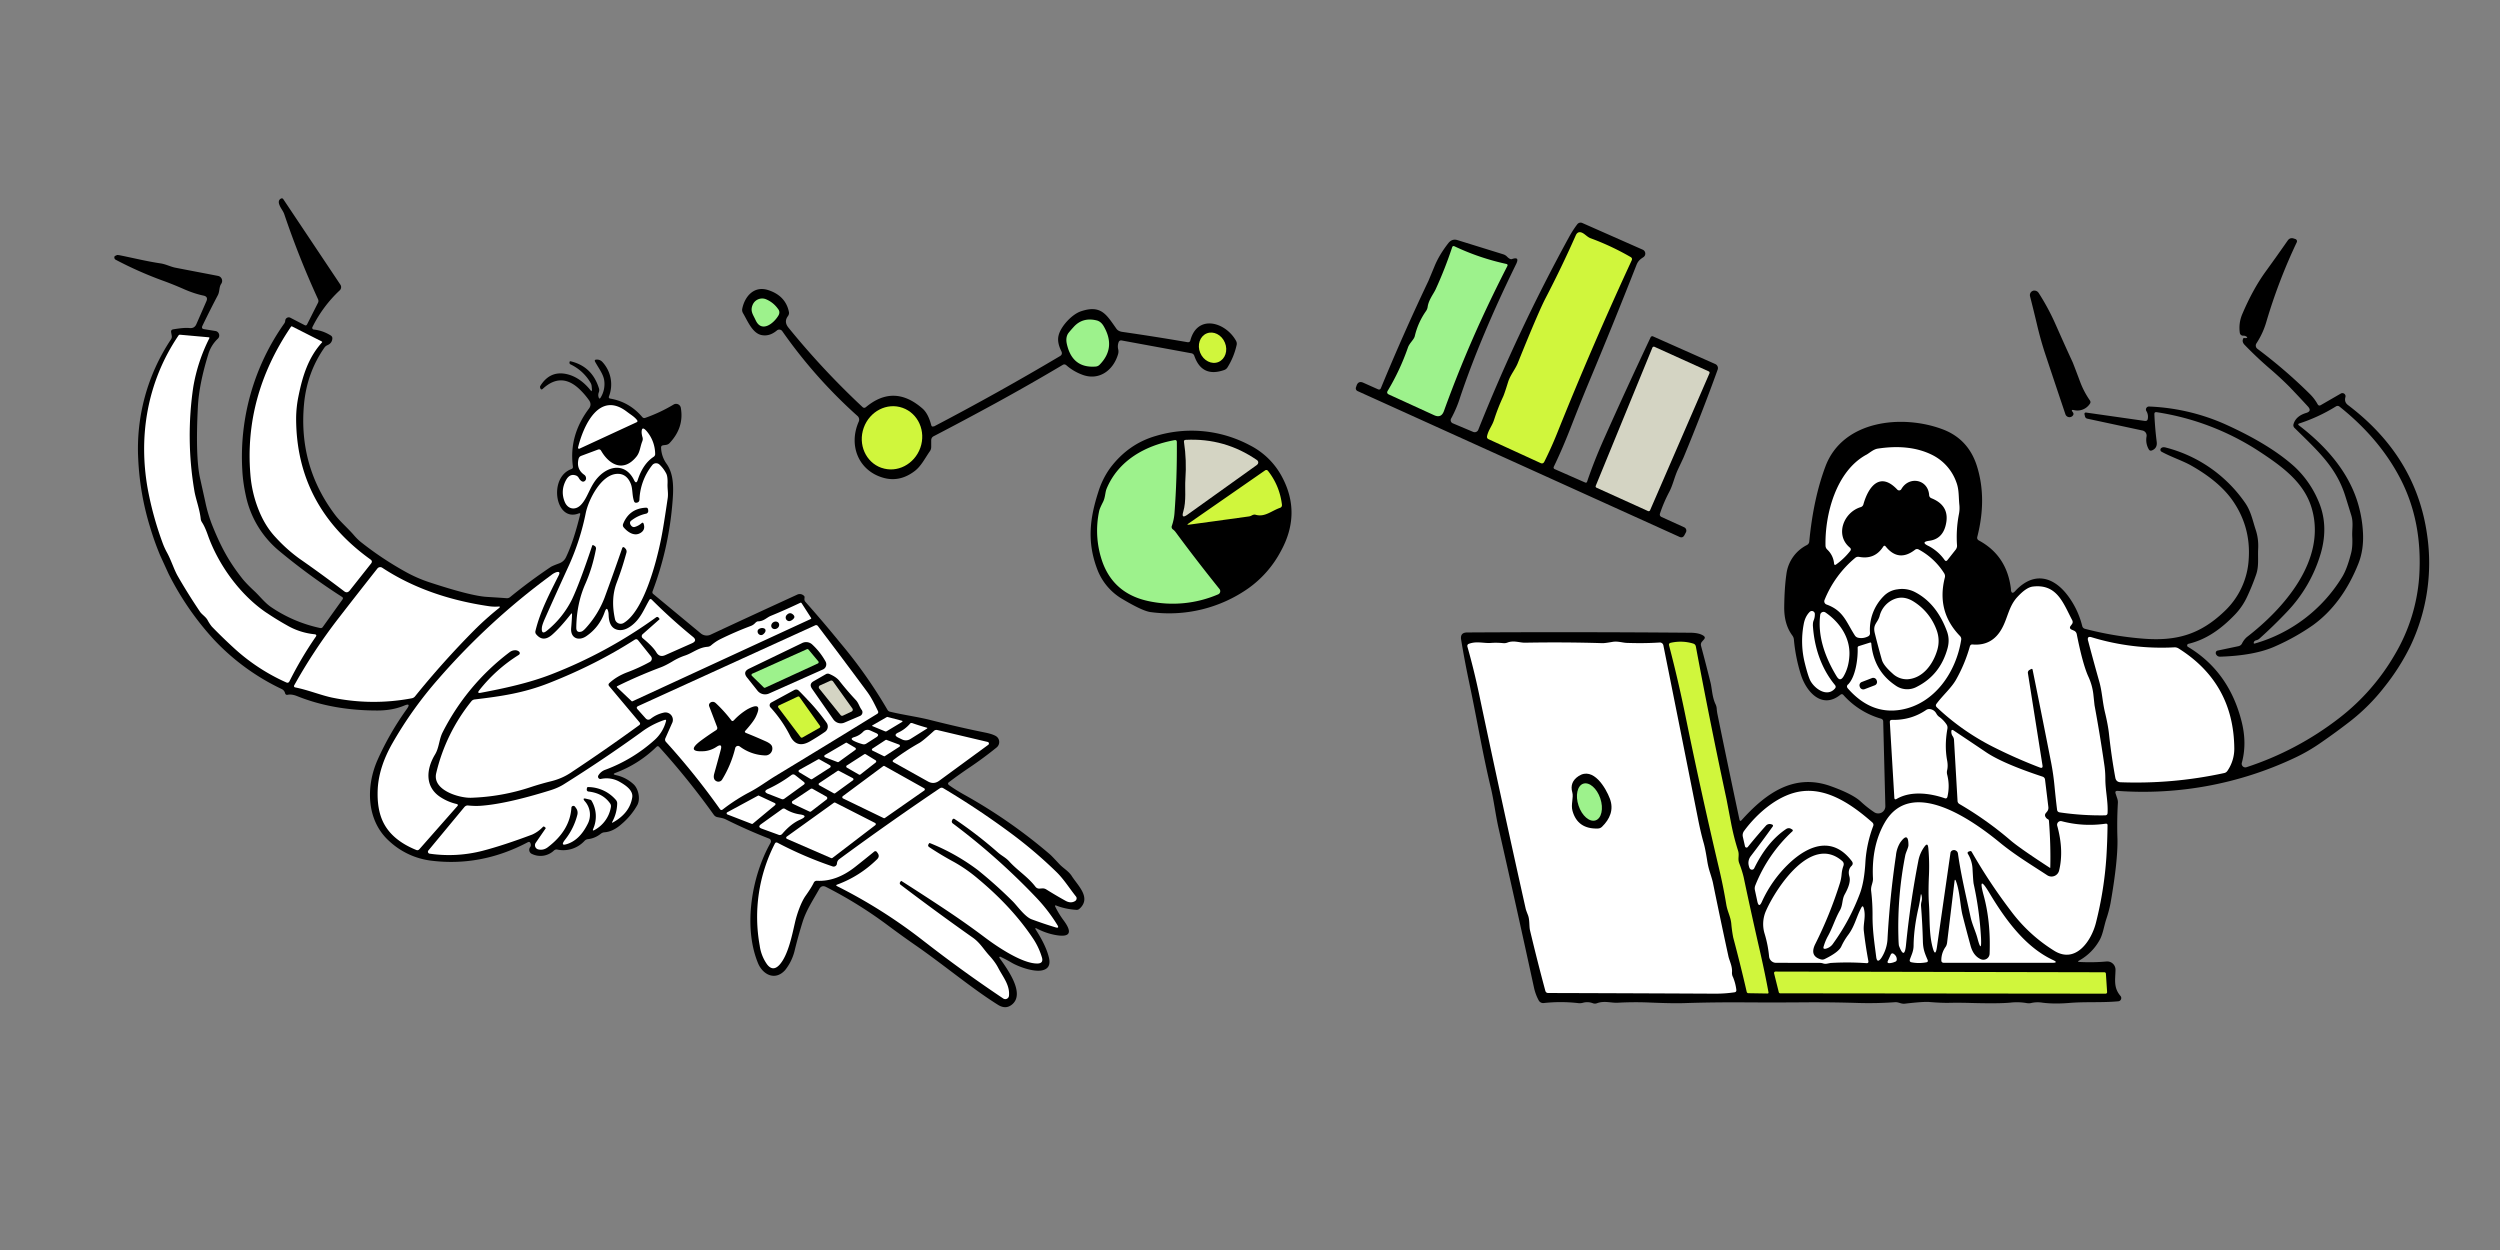 <?xml version="1.0" encoding="UTF-8"?> <svg xmlns="http://www.w3.org/2000/svg" fill="none" viewBox="0 0 640 320"><rect x="0" y="0" width="640" height="320" fill="#808080" stroke="none"/><g clip-path="url(#a)"><path fill="#000" d="M514.79 150.95c.11.93.48 1.05 1.11.35 4.66-5.03 9.75-3.84 13.55 1.3a21.5 21.5 0 0 1 3.59 7.63c.1.4.33.64.73.75a84.74 84.74 0 0 0 14.71 2.5c8.62.72 14.72-1.01 20.97-6.98a19.79 19.79 0 0 0 6.22-13.37c.37-5.4-.94-10.31-3.96-14.76-2.32-3.42-5.95-6.48-10.85-9.24-2.1-1.18-5.05-2.14-7.5-3.49a.56.56 0 0 1-.13-.89c.27-.27.7-.33 1.25-.17a35.37 35.37 0 0 1 20.27 14.15c1.48 2.12 1.92 4.48 2.72 6.93.5 1.5.71 3.13.62 4.87-.12 2.35.24 4.4-.54 6.62a58.63 58.63 0 0 1-2.32 5.69 16.83 16.83 0 0 1-3.22 4.64c-3.38 3.48-7.13 6.24-11.78 7.34-.36.09-.44.58-.12.77 7.04 4.22 11.63 10.63 13.77 19.23.91 3.68.93 7.16.03 10.45a.93.93 0 0 0 1.2 1.13 78.5 78.5 0 0 0 23.8-12.63 55.9 55.9 0 0 0 14.22-16.3 45.4 45.4 0 0 0 6.18-19.75c.63-9.46-1.01-17.92-4.9-25.34-3.54-6.78-8.7-12.87-15.48-18.28-.3-.24-.63-.25-.96-.04a43.02 43.02 0 0 1-9.46 4.38c-.17.06-.2.3-.06.4 7.67 5.86 12.64 12.27 14.93 19.21a31.8 31.8 0 0 1 1.54 8.29c.16 2.9-.23 5.56-1.17 7.94-2.72 6.83-6.58 12.08-11.59 15.73a56.5 56.5 0 0 1-9.6 5.4c-3.5 1.61-8.25 2.51-14.2 2.7-.45.01-.78-.17-1.02-.56a.78.78 0 0 1-.11-.35c0-.37.18-.6.55-.67l5.23-1.1c.41-.09.72-.3.92-.65a5.5 5.5 0 0 1 1.24-1.67c9.42-7.25 20.44-19.67 16.67-32.86-1.86-6.55-7.24-10.6-13.4-14.64a66.18 66.18 0 0 0-26.33-10.09c-.41-.05-.6.11-.59.51.1 2.38.3 4.75.6 7.1.13 1.05-.27 1.77-1.18 2.16-.4.17-.69.06-.88-.31a4.8 4.8 0 0 1-.55-3.2 1.33 1.33 0 0 0-1.04-1.57l-14.12-3.03a.77.77 0 0 1-.6-.62l-.13-.55a.35.35 0 0 1 .39-.4l15.07 2.15c.45.05.7-.14.76-.57a2.8 2.8 0 0 0-.36-1.94.77.77 0 0 1 .7-1.18 53.07 53.07 0 0 1 19.27 4.45c7.68 3.45 13.66 7.09 17.92 10.93a25.47 25.47 0 0 1 6.02 8.53c1.9 4.21 2.14 8.77.73 13.67a36.44 36.44 0 0 1-8.8 15.13 119.5 119.5 0 0 1-6.92 6.72c-.23.2-.5.34-.8.41-.32.07-.53.24-.61.49-.11.31 0 .42.32.32a38.6 38.6 0 0 0 22.2-16.88c.89-1.4 1.68-3.5 2.38-6.27.28-1.07.37-2.44.29-4.14-.1-2 .35-3.58-.27-5.56a835.8 835.8 0 0 0-1.52-4.9c-2.32-7.35-6.88-11.4-12.97-17.4a.95.95 0 0 1-.27-1.02c.41-1.37 1.48-2.3 3.2-2.83 1.06-.3 1.21-.86.47-1.67a290.09 290.09 0 0 0-4.8-5.11 88.89 88.89 0 0 0-5.16-4.75 95 95 0 0 1-6.27-5.94c-.5-.54-.6-1.08-.29-1.63.05-.1.13-.13.22-.1.1.04.2.05.3.04.58-.03.62-.19.13-.48a1.27 1.27 0 0 0-.7-.14.84.84 0 0 1-.86-.76 8.92 8.92 0 0 1 .57-4.62c1.8-4.26 3.8-7.93 6-10.98a507 507 0 0 0 5.67-7.97c.4-.59.93-.77 1.6-.54l.4.13c.33.11.49.48.35.8a139.4 139.4 0 0 0-7.77 20.3 20.59 20.59 0 0 1-2.56 5.6c-.3.45-.2 1.07.25 1.4 4.9 3.67 9.38 7.55 13.47 11.61a11.5 11.5 0 0 1 1.94 2.57c.19.35.47.43.81.23l5.13-2.96a.8.8 0 0 1 1.18.9c-.25.86-.02 1.53.65 2.04 11.66 8.82 18.42 19.92 20.27 33.31a49.42 49.42 0 0 1-4.4 28.62 56.88 56.88 0 0 1-6.55 10.25 49.99 49.99 0 0 1-8.85 8.85 164.46 164.46 0 0 1-7.22 5.28 45.12 45.12 0 0 1-7.1 4.11 90.87 90.87 0 0 1-45.09 8.36c-.53-.03-.71.19-.54.7l.43 1.29c.13.4.18.8.14 1.22a99.27 99.27 0 0 0-.1 9.08c.08 3.72-.5 9.2-1.78 16.49a31.19 31.19 0 0 1-1.07 4.01c-.59 1.78-.85 3.79-1.66 5.29a13.44 13.44 0 0 1-5.32 5.36c-.36.2-.34.33.09.35 2.3.12 4.62.09 6.92-.12a2.12 2.12 0 0 1 2.32 2.15c-.04 2.46-.57 4.52 1.27 6.67a.83.83 0 0 1-.55 1.37c-4.33.4-8.4.07-12.62.43-2.56.2-4.82.18-6.78-.07a7.49 7.49 0 0 0-2.86.07c-.37.1-.76.1-1.16.04a14.48 14.48 0 0 0-4.1-.14c-1.93.2-5.33.23-10.22.1a105.4 105.4 0 0 0-5.31-.04c-1.44.04-3.17-.03-5.23-.2-1.03-.1-3.15.05-6.36.42-.94.12-1.63-.44-2.47-.38a94.2 94.2 0 0 1-9.5.2c-4.76-.15-9.5-.2-14.25-.16-5.24.04-9.98.04-14.24.01-5.3-.04-10.65.01-16.07.19-2.07.06-4.91.01-8.52-.14a83.2 83.2 0 0 0-8.49.04c-1.6.09-3.4-.57-5.26.12a1.5 1.5 0 0 1-1.1 0 4.01 4.01 0 0 0-2.55-.1c-.4.1-.77.13-1.17.08a39.53 39.53 0 0 0-8.84-.02 1.3 1.3 0 0 1-1.27-.66 12.41 12.41 0 0 1-1.22-3.29c-2.95-13.6-5.97-27.19-9.06-40.78-.77-3.4-1.2-7.05-1.97-10.3-2.13-8.84-3.58-17.7-5.48-26.65-.8-3.8-1.53-7.6-2.14-11.34-.2-1.23.3-1.84 1.55-1.85 18.9-.11 37.92-.09 57.07.07 1.53 0 2.66.26 3.41.76.42.28.46.6.12.97l-.5.57c-.25.28-.33.66-.24 1.04a455.5 455.5 0 0 1 2.45 9.49c.36 1.47.4 3.72 1.31 5.56.13.3.21.6.25.92.02.47.09.92.16 1.34 1.82 8.93 3.71 17.98 5.67 27.18.1.4.27.44.55.15 6.06-6.74 13.3-12.12 22.82-8.7 3.74 1.34 6.28 2.65 7.64 3.9 1.07 1 2.23 1.93 3.49 2.77a1.83 1.83 0 0 0 2.85-1.55l-.55-21.64c0-.4-.2-.66-.59-.77a20.4 20.4 0 0 1-9.57-6.02c-.25-.3-.54-.32-.84-.06-4.68 3.73-8.67-.75-10.06-5.15a42.15 42.15 0 0 1-1.8-8.99c-.03-.4-.17-.74-.4-1.06-1.41-1.89-2.12-4.33-2.08-7.34.04-3.4.24-6.18.56-8.37a9.68 9.68 0 0 1 5.25-7.45c.35-.2.56-.48.6-.88.7-7.33 2.08-13.76 4.16-19.29 4.47-11.81 19.63-13.34 29.95-9.47 4.4 1.64 7.36 4.8 8.82 9.45 1.72 5.51 1.76 11.53.09 18.08-.11.42.03.74.42.95 4.81 2.6 7.54 6.77 8.2 12.5l-.02.08Z"></path><path fill="#000" d="M530.61 105.49c.27.33.27.64.01.93a1.1 1.1 0 0 1-1.87-.36 3777.6 3777.6 0 0 1-5.28-15.78 89.43 89.43 0 0 1-2-7.2 425.1 425.1 0 0 0-1.78-7.23c-.14-.55.13-1.13.64-1.36.27-.14.6-.14.97 0 .25.1.48.3.66.6 1.6 2.5 3 5.1 4.2 7.8 1.45 3.27 2.91 6.55 4.42 9.8.15.34.79 2 1.9 4.97a21.46 21.46 0 0 0 2.5 4.8c.24.32.24.64-.01.96a3.8 3.8 0 0 1-4.06 1.56c-.58-.12-.67.04-.3.5v.01Z"></path><path fill="#fff" d="M477.78 116.42c.75-.41 1.8-1.4 2.9-1.57 5.48-.84 10.15-.3 14 1.63a12.44 12.44 0 0 1 6.14 6.96c.73 1.9.56 3.72.78 5.84a7.9 7.9 0 0 1-.12 2.37 30.63 30.63 0 0 0-.48 8c.02.36-.1.72-.31 1.02l-2.14 2.71c-.25.3-.48.3-.72 0a11.55 11.55 0 0 0-4.07-3.58c-1.5-.7-1.45-1.16.2-1.37 2.1-.3 3.46-1.53 4.07-3.71.95-3.45-.24-5.84-3.6-7.18a.89.89 0 0 1-.57-.8c-.28-4.06-5.14-4.96-7.11-1.53a.65.65 0 0 1-1.05.12c-4.47-4.73-7.4-.69-8.66 3.75a1 1 0 0 1-.72.75c-4.36 1.33-6.63 7.16-2.76 10.35.3.26.33.55.1.86a17.88 17.88 0 0 1-3.59 3.45c-.32.23-.5.16-.55-.24a5.54 5.54 0 0 0-1.75-3.57 1.4 1.4 0 0 1-.44-1c-.17-8.06 2.73-19.06 10.43-23.26h.02Z"></path><path fill="#fff" d="M473.09 175.24c1.97-1.97 2.57-6.7 2.47-9.43 0-.2.1-.33.28-.4l2.88-.91c.2-.06.3.02.33.23.41 4.62 2.45 8.2 6.13 10.7a5.15 5.15 0 0 0 5.62.34c3.96-2.03 6.55-5.3 7.78-9.85.4-1.49.35-2.91-.16-4.3-1.79-4.85-4.57-8.23-8.35-10.13a7.17 7.17 0 0 0-4.31-.62 5.85 5.85 0 0 0-3.48 1.69 12.13 12.13 0 0 0-3.56 9.5c0 .42-.16.7-.54.88-.77.37-1.57.5-2.4.34-.4-.06-.72-.27-.94-.61-2.23-3.46-2.9-6.35-7.26-7.92a.87.87 0 0 1-.5-1.15 27.24 27.24 0 0 1 7.82-10.76c.3-.26.65-.35 1.04-.28 2.66.5 4.7-.36 6.15-2.6.2-.32.44-.33.67-.03 2.2 2.7 4.68 2.97 7.46.83a.83.83 0 0 1 1-.07 17.4 17.4 0 0 1 6.48 6.06c.21.34.28.7.18 1.1-1.47 5.8-.18 10.77 3.85 14.94.28.29.4.63.33 1.03-1.3 8.29-6.83 16.36-15.36 17.86-5.11.9-9.67-.9-13.65-5.44-.3-.34-.3-.7.03-1.02v.02Zm46.83-3.94-.36.2a.8.8 0 0 0-.42.8l3.74 23.65c.09.56-.14.74-.67.54a128.09 128.09 0 0 1-11.85-5.23 60.95 60.95 0 0 1-14.55-10.2c-.28-.29-.3-.59-.06-.9 1.57-2.12 3.75-4 4.96-6.1a38.33 38.33 0 0 0 3.57-8.57c.11-.37.35-.55.74-.5 3.35.27 5.85-1.11 7.5-4.16 1.47-2.69 1.73-5.6 3.88-7.95 1.53-1.68 2.87-2.59 4.01-2.72 6.21-.74 7.78 4.26 10.07 8.6.2.4.16.76-.12 1.1l-.24.32c-.35.44-.27.79.25 1.02l.55.24c.4.18.63.48.73.91.99 5 1.96 8.6 2.94 10.8a14.74 14.74 0 0 1 1.3 4.52l.31 2.88a381.2 381.2 0 0 1 2.5 15.2c.19 1.22.27 2.45.27 3.7 0 2.9.72 5.72.57 8.67-.02.4-.24.6-.64.61-3.93.06-7.81-.2-11.62-.76-.4-.06-.63-.3-.67-.7-.25-2-.46-4-.65-5.97-.2-2.12-.49-4.09-.84-5.93-1.34-6.84-2.92-14.8-4.77-23.9-.05-.24-.17-.3-.37-.18h-.06Z"></path><path fill="#fff" d="M481.18 157.7a6.31 6.31 0 0 1 3.84-4.36c1.63-.63 3.3-.37 5.01.75a14.32 14.32 0 0 1 5.72 7.14c.64 1.71.71 3.46.18 5.22-1.05 3.55-3.63 7.17-7.58 7.44a5.27 5.27 0 0 1-3.89-1.5c-1.52-1.35-2.44-2.51-2.71-3.5a195.4 195.4 0 0 1-1.8-6.78c-.56-2.3.67-2.53 1.23-4.39v-.02Zm-17.09 2.23c.3 5.55 2.06 11.08 5.65 15.42.26.32.26.64-.02.94-2.09 2.36-5.39-.14-6.37-2.24-.32-.7-.76-2.06-1.27-4.1a23.27 23.27 0 0 1-.33-10.16c.23-1.3.74-2.34 1.52-3.13a.77.77 0 0 1 1.33.53c.01.58-.09 1.11-.29 1.61-.16.37-.21.74-.2 1.14h-.02Z"></path><path fill="#fff" d="M470.21 173.2c-3.45-5.67-4.86-10.94-4.23-15.82a.86.86 0 0 1 1.32-.6c3.65 2.49 6.36 6.43 6.15 10.97-.1 2.08-.6 3.9-1.53 5.45-.57.92-1.14.92-1.7 0Zm64.33-9.18c-.2-.84.1-1.13.92-.88a61.33 61.33 0 0 0 21.15 2.58c.4-.02.77.07 1.12.29 9.42 5.93 14.17 14.49 14.25 25.67a10 10 0 0 1-1.72 5.6c-.21.33-.51.56-.91.63a105.99 105.99 0 0 1-26.45 2.35c-.78-.02-1.24-.42-1.38-1.18-.66-3.58-1.2-7.31-1.62-11.2-.15-1.44-.5-3.34-1.07-5.7-.61-2.62-.7-5.16-1.4-7.63-.96-3.4-1.93-6.92-2.88-10.54v.01Zm-90.94 86c.45 1.07.76 2.2.9 3.36.05.4-.13.62-.53.66-1.66.24-3.32.35-5 .34-14.21-.07-28.4-.13-42.6-.17-.41 0-.66-.19-.77-.58a532.11 532.11 0 0 1-3.92-15.48c-.24-1.02-.04-2.69-.54-3.93-.3-.76-.48-1.26-.55-1.53-4.1-18.34-8.09-36.7-11.96-55.07a180.4 180.4 0 0 0-2.96-12.03c-.1-.4.02-.67.43-.8 1.98-.71 3.8-.06 5.61-.2 1.03-.08 2.05-.05 3.06.05.4.04.78 0 1.16-.15 1.62-.62 3.07.06 4.47.04 6.6-.12 13.23-.09 19.83.12.4.01 1.25-.1 2.57-.33 1.3-.23 2.56.21 3.6.26 2.89.1 5.72.08 8.5-.1a.9.9 0 0 1 .92.72 20261 20261 0 0 1 8.84 44.27c.47 2.4.97 4.56 1.52 6.47.25.9.55 2.4.87 4.45a19 19 0 0 0 .71 2.98c.41 1.3.7 2.26.81 2.91 1.26 6.18 2.56 12.35 3.9 18.51.2 1.03 1.04 2.55.92 4.09-.02.4.03.77.19 1.14h.02Z"></path><path fill="#D0F63C" d="M445.23 220.95a27.7 27.7 0 0 1 1.14 3.58c1.36 6.47 2.78 12.9 4.26 19.34.8 3.53 1.51 6.9 2.1 10.15.04.21-.04.32-.26.32l-4.86-.08c-.26-.01-.4-.14-.46-.37-1.04-4.55-2.2-9.19-3.45-13.9a34.1 34.1 0 0 1-.5-3.62c-.2-1.8-.97-3-1.27-4.8-.5-3.03-1.1-6.03-1.8-9a1327.42 1327.42 0 0 1-8.53-38.7 333.22 333.22 0 0 0-4.31-18.6c-.11-.4.03-.63.43-.72 1.95-.43 3.87-.36 5.73.2.39.12.61.36.69.76 2.44 13.07 5.06 26.1 7.85 39.1l1.15 6.01a60.9 60.9 0 0 0 1.8 7.14c.4 1.24-.15 2.04.3 3.2h-.01Z"></path><path fill="#000" d="M480.46 174.26a.9.9 0 0 1-.53 1.18l-2.6.99a.92.92 0 0 1-1.19-.53l-.05-.14a.9.9 0 0 1 .53-1.17l2.6-1a.91.91 0 0 1 1.19.54l.05.13Z"></path><path fill="#fff" d="M496.49 183.55a7.52 7.52 0 0 1 1.81 1.89c.24.34.3.72.24 1.1-.52 2.89-.55 5.6-.07 8.16.17.9.17 1.74 0 2.46-.09.39-.09.76.01 1.15.48 1.87.5 3.75.07 5.63-.1.4-.33.54-.72.4-3.8-1.3-8.66-1.93-12.28.18-.37.21-.57.11-.6-.3l-1.15-19.31c-.03-.43.16-.63.59-.62 3.2.06 6.08-.76 8.65-2.5.34-.24.72-.32 1.1-.25.7.12 1.22.5 1.57 1.14.19.35.44.64.77.87Zm27.21 25.68c.18.24.35.4.54.48.19.08.27.23.29.43.32 4.11.44 8.1.34 11.98 0 .04-.05.09-.11.04-5.16-3.35-8.52-5.7-10.08-7.04a88.28 88.28 0 0 0-13.05-9.28.96.96 0 0 1-.5-.8l-.9-15.55a1.87 1.87 0 0 0-.34-1.02 1.93 1.93 0 0 1-.35-1.18c0-.44.2-.55.58-.3 2.6 1.74 5.39 3.6 8.35 5.6 2.83 1.9 7.64 3.99 14.43 6.23.37.13.59.4.63.78l.85 6.99c.05.44-.05.83-.33 1.18l-.33.4c-.27.34-.27.7 0 1.06h-.02Z"></path><path fill="#000" d="M402.5 202.83c-.48-1.75.06-3.14 1.63-4.16 3.75-2.46 6.96 3.04 8 5.8 1.06 2.82-.01 5.22-2.02 7.19-.29.27-.63.43-1.04.44-3.47.12-5.64-1.39-6.51-4.52-.46-1.64.32-3.4-.05-4.75Z"></path><path fill="#9DF28C" d="M408.46 210.02c-1.55.5-3.5-1.19-4.35-3.78-.87-2.58-.33-5.1 1.21-5.62 1.55-.5 3.5 1.2 4.36 3.78.87 2.59.32 5.11-1.22 5.62Z"></path><path fill="#fff" d="m453.67 211.08-.35-.1c-.45-.1-.94.04-1.25.4-1.44 1.6-2.99 3.42-4.64 5.45-.21.27-.63.16-.71-.17l-.55-2.43a1.83 1.83 0 0 1 .31-1.5c3.45-4.7 9.13-9.6 15.06-10.2 6.6-.7 12.75 3.6 17.74 7.98.3.27.4.59.26.96a31.94 31.94 0 0 0-1.98 8.96c-.18 3.5-.66 6.29-1.44 8.36a54.36 54.36 0 0 1-6.8 12.7 3.14 3.14 0 0 1-2.02 1.4c-.43.06-.58-.1-.47-.52.28-.96.64-1.86 1.11-2.71 1.24-2.24 1.84-4.44 3.08-6.61.79-1.41.49-2.76 1.24-4.11 1.09-1.95 1.49-3.47 1.19-4.53-.33-1.15-.15-2.06.54-2.73.37-.37.4-.77.09-1.2-4.85-6.43-10.96-4.23-15.99.48a31.53 31.53 0 0 0-7.07 9.94c-.5 1.08-.88 1.04-1.14-.13l-.62-2.89a2 2 0 0 1 .1-1.22 37.81 37.81 0 0 1 9.5-13.85c.15-.13.11-.35-.05-.46l-.35-.2c-.37-.2-.81-.17-1.18.06-3.25 2.17-5.98 5.53-8.21 10.09a.65.65 0 0 1-1.15-.01c-.1-.2-.17-.4-.21-.6a2.81 2.81 0 0 1 .43-2.44c1.95-2.55 3.86-5.12 5.7-7.7a.3.3 0 0 0-.16-.45l-.01-.02Zm39.96 5.9c-.09-.9-.4-1-.94-.27a8.9 8.9 0 0 0-1.62 3.8 233.72 233.72 0 0 0-3.13 21.37c-.26 2.66-.86 2.72-1.8.25-.06-.18-.12-1-.15-2.43a94.5 94.5 0 0 1 1.76-20.74c.16-.78.8-1.98.81-2.58.01-2.44-.7-2.67-2.12-.66a7.7 7.7 0 0 0-1.08 3.32 236.18 236.18 0 0 0-2.14 20.97 9.93 9.93 0 0 1-1.6 5.23c-.73 1.03-1.17.92-1.32-.33-.44-3.5-.95-6.7-.93-10.53a51.1 51.1 0 0 0-.35-6.25c-.17-1.33.53-2.1.46-3.29-.28-5.58.75-10.34 3.04-14.3 6.88-11.83 22.72-.35 29.43 5.15 3.9 3.2 7.97 5.64 12.15 8.38a2 2 0 0 0 3.03-1.2c.84-3.47.67-7.3-.48-11.48a.94.94 0 0 1 1.15-1.16c3.63.96 7.38 1.18 11.22.64.35-.05.54.1.51.45a157.8 157.8 0 0 1-.29 8.01 93.72 93.72 0 0 1-2.64 16.74c-1.13 4.69-5.15 10.71-10.65 7.37a40.26 40.26 0 0 1-11.17-10.25 137.81 137.81 0 0 1-10.03-15.13c-.1-.16-.3-.24-.47-.16l-.29.1c-.3.13-.36.33-.2.6a8.15 8.15 0 0 1 1.18 3.89c.12 2.13.2 3.4.3 3.83a86.71 86.71 0 0 1 1.87 13.77c.13 2.82-.17 2.87-.9.15-.45-1.74-1.36-3.56-1.78-5.5-1.15-5.39-2.46-10.77-3.22-16.2-.05-.4-.28-.7-.66-.85a.84.84 0 0 0-.6-.04.84.84 0 0 0-.67.76l-3.45 24c-.28 1.9-.65 1.91-1.13.05-.94-3.6-.66-7.47-.93-11.19-.12-1.8-.12-4.2.01-7.14a52.2 52.2 0 0 0-.17-7.15Z"></path><path fill="#fff" d="m465.96 246.5-11.3-.02c-.91 0-1.68-.7-1.77-1.61-.19-2-.57-3.93-1.14-5.81a8.4 8.4 0 0 1 .4-6.02c2.48-5.57 11.46-19.5 19.42-12.65.4.34.52.76.35 1.26a8.35 8.35 0 0 0-.47 2.21c-.07.78-.21 1.52-.44 2.25a104.34 104.34 0 0 1-6.3 15.56c-1.01 2.03-.56 3.32 1.36 3.91.37.12.75.1 1.1-.09 2.34-1.15 3.75-2.22 4.2-3.19a16.4 16.4 0 0 1 1.79-3c1.68-2.27 2.03-4.5 3.33-6.93.25-.49.46-.46.62.07.63 2.19-.18 4 .03 5.89.28 2.45.66 5 1.16 7.68.07.4-.1.6-.49.56a70.46 70.46 0 0 0-9.18-.05l-.92.18a2 2 0 0 1-.96-.05 2.69 2.69 0 0 0-.8-.15Zm41.14-.94a1.6 1.6 0 0 0 2.24-1.4c.21-5.47-.3-10.48-1.54-15-1.02-3.74-.54-3.94 1.45-.62 4.01 6.7 9.15 13.87 16.27 17.2 1.07.48 1.02.74-.17.74h-27.72c-.44-.01-.67-.24-.65-.69a5.86 5.86 0 0 1 1.05-3.33c.24-.32.36-.7.42-1.09l1.9-15.7c.06-.57.19-.6.4-.05 1.03 2.86 1.03 6.17 1.67 8.73.66 2.59 1.34 5.19 2.05 7.76.48 1.76 1.36 2.9 2.65 3.46l-.03-.01Zm-16.02-12.92c.26-1.09.45-2.2.6-3.29.06-.58.15-.58.26-.01.1.48.09.94-.02 1.41a3.9 3.9 0 0 0-.14 1.13c.24 3.05.4 6.11.48 9.17.06 1.95.47 2.97 1.2 4.66.16.37.04.6-.35.65-1.3.24-2.56.23-3.79-.02-.4-.1-.51-.33-.39-.72.45-1.25.93-2.13.95-3.54.03-2.87.43-6 1.2-9.45Zm-5.87 13.54a4 4 0 0 1-1.55.39c-.42-.01-.55-.2-.37-.58l.7-1.52c.2-.46.5-.53.9-.21.5.4.72.89.68 1.45-.01.2-.15.4-.35.48l-.01-.01Z"></path><path fill="#D0F63C" d="m539.05 254.38-83.32-.09a.38.38 0 0 1-.36-.28l-1.2-4.82a.37.37 0 0 1 .36-.47l84.21.18c.19 0 .36.16.37.35l.31 4.73c.01.21-.16.4-.37.4Z"></path></g><g clip-path="url(#b)"><path fill="#000" d="M239.07 109.18a682.06 682.06 0 0 0 32.26-18c.52-.3.64-.73.37-1.28-.75-1.51-1-2.85-.7-4.02.52-2.25 3.37-5.42 5.76-6.2 5.2-1.74 6.54.97 9.07 4.51.3.4.76.65 1.4.76A627.5 627.5 0 0 1 304 87.6c.4.06.64-.1.74-.49 1.8-6.71 8.93-4.71 11.64.06.23.39.3.8.18 1.23a18.23 18.23 0 0 1-2.31 5.63c-.22.36-.52.58-.9.71-3.77 1.3-6.3.1-7.6-3.63a.96.96 0 0 0-.8-.68l-17.8-3.27c-.38-.06-.65.09-.78.44a3.1 3.1 0 0 0-.1 1.87c.09.38.07.77-.03 1.15-1.19 4.17-4.9 6.97-9.25 5.28a13.04 13.04 0 0 1-4-2.39c-.29-.25-.62-.3-.96-.08a553.83 553.83 0 0 1-17.05 9.73c-5.5 3-10.8 5.83-15.9 8.48-.47.22-.69.6-.69 1.12v1.62c0 .42-.1.79-.34 1.13-1.26 1.79-2.21 3.8-3.89 5.08-2.53 1.92-5.2 2.52-8 1.73-6.36-1.78-9.02-8.27-6.32-14.39.22-.49.09-1.08-.31-1.43a125.86 125.86 0 0 1-19.26-21.71.94.94 0 0 0-1.4-.18c-1.31 1.1-2.66 1.46-4.04 1.14-2.26-.55-3.46-3.63-4.62-5.59-.2-.35-.28-.74-.19-1.14.63-3.1 2.98-5.94 6.63-4.76 2.95.95 4.72 2.8 5.3 5.53.11.43 0 .8-.24 1.14-.72.95-.69 1.93.13 2.94a202.83 202.83 0 0 0 18.94 20.31c.3.29.6.29.91.03 4.8-3.98 9.6-3.86 14.45.36.99.86 1.73 2.27 2.25 4.24.1.38.33.49.68.3l-.01.07Z"></path><path fill="#9DF28C" d="M193.44 81.97c-.62-1.4-1.47-2.3-.75-3.96a2.65 2.65 0 0 1 3.26-1.46 7.05 7.05 0 0 1 3.17 2.46c.5.59.52 1.21.1 1.86-1.27 2.06-4.3 4.35-5.78 1.09v.01Zm87.32.06c.73.18 1.32.68 1.78 1.47 2.15 3.69 1.8 6.98-1.04 9.87-.3.3-.63.44-1.04.47-4 .3-6.45-1.65-7.36-5.84-.21-.98-.12-1.8.25-2.49.14-.25.63-.84 1.5-1.8 1.55-1.73 3.54-2.27 5.91-1.68Z"></path><path fill="#D0F63C" d="M311.93 92.67c-1.74.73-3.84-.33-4.67-2.34-.85-2.02-.1-4.24 1.64-4.97 1.75-.72 3.84.33 4.67 2.35.85 2.01.1 4.23-1.64 4.96Zm-86.3 27.09c-4-1.42-6.03-6-4.52-10.24 1.51-4.24 5.96-6.54 9.96-5.11 4 1.42 6.04 6 4.53 10.24-1.52 4.23-5.97 6.53-9.97 5.1Z"></path><path fill="#000" d="M320.04 114.03a19.1 19.1 0 0 1 8.3 8.32c3.2 6.17 3.04 12.42-.45 18.76a27.3 27.3 0 0 1-8.27 9.47 35.27 35.27 0 0 1-25.03 6.12c-1.36-.16-3.76-1.27-7.23-3.33a14.92 14.92 0 0 1-6.54-7.84c-2.55-6.88-1.83-12.82.32-19.5a21.1 21.1 0 0 1 3.1-6.27c3.1-4.1 7-6.83 11.7-8.17a31.68 31.68 0 0 1 24.11 2.45l-.01-.02Z"></path><path fill="#9DF28C" d="M300.27 135.53c.3.22.55.49.77.8 3.63 4.92 7.35 9.73 11.15 14.46a.88.88 0 0 1-.36 1.37 29.41 29.41 0 0 1-17.79 1.73c-5.81-1.23-9.71-4.48-11.71-9.74a24.1 24.1 0 0 1-.96-13.25c.08-.47.43-1.27.99-2.37.62-1.21.52-2.43.95-3.47 3.04-7.24 9.93-11.02 17.36-12.38.4-.08.6.1.6.5.05 6.08-.15 12.14-.6 18.18a12.78 12.78 0 0 1-.68 3.26.77.77 0 0 0 .26.9h.02Z"></path><path fill="#D4D4C3" d="m321.82 118.99-17.84 12.77c-1.1.79-1.46.54-1.07-.75.83-2.79.37-5.9.55-8.37.22-3.16.12-6.32-.36-9.49-.06-.36.1-.53.43-.55 6.7-.34 12.79 1.4 18.26 5.19.43.3.43.9 0 1.2h.03Z"></path><path fill="#D0F63C" d="M320.8 131.8c-.14.04-.26.11-.38.17a2 2 0 0 1-.71.24l-15.42 2.12c-.37.04-.4-.03-.1-.26l19.64-13.63c.3-.2.55-.16.79.12 2 2.55 3.17 5.44 3.56 8.65.03.4-.14.67-.5.8-2.16.75-3.85 2.4-6.13 1.8-.3-.1-.55-.1-.74 0h-.02Z"></path><path fill="#000" d="M353.52 99.34a565.1 565.1 0 0 1 12.16-27.43l1.56-3.75c.82-2 2.03-4 3.58-5.97.63-.76 1.4-1.01 2.33-.71l11.61 3.6c.4.12.76.32 1.04.62.52.53.95.74 1.27.62 1.34-.47 1.7-.07 1.09 1.22-6.08 12.39-10.84 23.72-14.31 34a30.27 30.27 0 0 1-2.35 5.58.86.86 0 0 0 .4 1.24l5.24 2.21a.99.99 0 0 0 1.3-.55 448.88 448.88 0 0 1 23.28-49.42 25.8 25.8 0 0 1 2.06-3.18c.3-.4.84-.54 1.3-.33l15.46 6.83c.8.36.89 1.45.15 1.93-.82.53-1.34.96-1.74 1.95a1437.5 1437.5 0 0 1-12.38 30.5c-1.48 3.57-2.9 7.13-4.28 10.67-1.41 3.65-2.9 7.16-4.53 10.54-.1.22 0 .49.23.58l7.8 3.43c.25.1.43.03.51-.22 1.2-3.54 2.64-7.19 4.32-10.95 3.83-8.6 7.81-17.25 11.94-26 .1-.23.4-.35.63-.23l15.93 7.08c.55.24.81.88.6 1.43-2.7 7.5-5.63 15-8.73 22.48-.03.09-.52 1.12-1.45 3.1-.9 1.94-1.26 3.9-2.22 5.73a36.36 36.36 0 0 0-2.35 5.48c-.15.43 0 .76.4.94l5.79 2.63c.49.23.68.8.44 1.28l-.36.68c-.3.6-.75.76-1.34.47l-82.37-37.31a.76.76 0 0 1-.4-.95l.16-.47c.31-.86.9-1.08 1.72-.71l3.74 1.67c.35.16.62.06.77-.31Z"></path><path fill="#D0F63C" d="M382.45 107.58a50 50 0 0 1 2.36-6.05c.23-.52.66-1.78 1.27-3.76.55-1.75 1.84-3.26 2.45-4.77 3.48-8.66 5.85-14.17 7.08-16.57a280.2 280.2 0 0 0 7.77-16.14c.37-.86.98-1.07 1.81-.62.64.34 1.22 1.04 2.02 1.33a65.69 65.69 0 0 1 10.23 4.8c.36.21.43.5.27.86a922.73 922.73 0 0 0-19.17 44.46 97.32 97.32 0 0 1-3.18 7.05c-.22.45-.56.57-1 .36l-13.3-6.1c-.3-.15-.44-.4-.38-.73.3-1.56 1.32-2.71 1.77-4.14v.02Z"></path><path fill="#9DF28C" d="M378.86 82.58c-3.3 7.26-6.38 14.8-9.21 22.64-.46 1.28-1.3 1.63-2.52 1.07l-11.58-5.3c-.45-.21-.55-.51-.3-.94a59.34 59.34 0 0 0 5.18-11.08c.38-1.12 1.54-2.03 1.75-2.9a18.46 18.46 0 0 1 2.87-6.43c.23-.32.37-.68.43-1.08.24-1.75 1.47-3.29 2.02-4.44 1.63-3.55 3.04-7.16 4.27-10.87a.38.38 0 0 1 .53-.22 61.41 61.41 0 0 0 13.38 4.55c.22.05.32.28.22.49-2.44 4.76-4.8 9.6-7.04 14.52v-.01Z"></path><path fill="#D4D4C3" d="M408.51 124.37 423.01 89a.4.4 0 0 1 .53-.22l13.87 6.28c.21.09.3.31.21.52l-15.2 35.05a.4.4 0 0 1-.53.2l-13.17-5.97c-.2-.09-.3-.3-.2-.5Z"></path></g><g clip-path="url(#c)"><path fill="#000" d="m151.56 99.9-.1-1.08a2.06 2.06 0 0 0-.28-.83 11.75 11.75 0 0 0-5.13-4.71.43.43 0 0 1-.26-.44.56.56 0 0 1 .05-.26c.04-.08.1-.11.2-.1 3.68.86 6.11 3.16 7.28 6.91.12.34.1.69-.01 1.01-.19.46-.2.9-.05 1.34.14.36.3.38.49.06a6.55 6.55 0 0 0 .93-4.4c-.22-1.64-1.51-3.26-2.34-4.81-.16-.32-.07-.5.3-.53.67-.05 1.22.18 1.66.7a8.47 8.47 0 0 1 1.6 8.7c-.12.33 0 .52.32.58 3.29.57 6 2.15 8.18 4.7.22.27.48.34.8.23a39.86 39.86 0 0 0 7.25-3.41 1.23 1.23 0 0 1 1.84.84c.59 3.35-.36 6.35-2.87 9.02-.25.26-.54.41-.9.47l-.75.1c-.39.06-.56.28-.53.66a7.46 7.46 0 0 0 1.29 3.92c2.22 2.97 1.89 7.14 1.53 11.1a82.63 82.63 0 0 1-5 21.7c-.1.29-.05.52.18.7l12.15 10.07c.7.59 1.7.73 2.52.34 6.6-3.09 14-6.5 22.19-10.26a1.5 1.5 0 0 1 1.84.46c.03.05.04.23 0 .56-.05.32.05.62.27.86a320.2 320.2 0 0 1 8.95 10.53 121.7 121.7 0 0 1 12 17.03c.16.3.4.49.75.55 3.44.83 7.1 1.3 10.4 2.15 4.6 1.16 9.22 2.23 13.9 3.18 1.14.23 2.02.5 2.64.84 1.13.6 1.28 2.14.3 2.96a97.8 97.8 0 0 1-7 5.17 120.73 120.73 0 0 0-5.19 3.7c-.35.26-.35.52 0 .79 1.1.8 2.5 1.68 4.2 2.62a132.96 132.96 0 0 1 21.63 15.1c.34.29 1.12 1.11 2.34 2.42 1.07 1.16 2.4 1.81 3.25 3.14 1.53 2.42 5.07 5.52 2 8.34-.26.24-.56.34-.9.3-1.87-.13-3.54-.5-5-1.07-.38-.15-.49-.05-.3.33a22.8 22.8 0 0 0 2.18 3.54c2.28 3.12 1.52 4.33-2.28 3.62-1.57-.3-3.1-.83-4.6-1.61-.46-.25-.57-.15-.29.3 1.76 2.75 2.88 5.15 3.35 7.18.4 1.75-.14 2.81-1.66 3.18-2.16.53-6.02-.85-7.9-1.94a34.95 34.95 0 0 0-2.88-1.52c-.17-.08-.35.13-.24.29 2.1 2.94 6.7 9.24 3.14 12-1.05.81-2.2.83-3.49.03-6.6-4.12-13.89-10.23-20.98-15.15-2.35-1.62-4.67-3.3-6.96-5a109.06 109.06 0 0 0-16.1-10.04c-.75-.38-1.34-.2-1.75.54-1.53 2.76-3.29 5.33-4.25 8.4a117.8 117.8 0 0 0-2.1 7.59 12.9 12.9 0 0 1-2.38 4.76c-2.53 2.8-5.7 1.2-6.93-1.76-3.83-9.26-1.66-22.3 3.22-30.86a.74.74 0 0 0-.37-1.04c-3.86-1.5-7.53-3.14-11.06-4.9-.74-.38-1.46-.44-2.27-.62-.34-.08-.6-.27-.81-.53a192.3 192.3 0 0 0-14.02-17.41c-.22-.25-.45-.27-.7-.03a29.84 29.84 0 0 1-10.42 6.63c-.68.25-.67.44.04.6a9.55 9.55 0 0 1 4.52 2.34c1.27 1.17 1.79 3.76.98 5.3a17.8 17.8 0 0 1-4.06 4.9c-1.44 1.29-2.9 2-4.39 2.1-.33.03-.63.15-.9.36-1 .79-2.1 1.26-3.34 1.4a1.4 1.4 0 0 0-.84.43 7.4 7.4 0 0 1-6.97 2.23.97.97 0 0 0-.86.24 4.99 4.99 0 0 1-5.61.89 1.14 1.14 0 0 1-.47-1.77c.2-.26.23-.58.06-1-.14-.32-.35-.4-.67-.24-8.03 4.25-16.34 5.8-24.9 4.7a19.21 19.21 0 0 1-10.66-5.06c-5.75-5.24-5.93-13.9-2.9-20.72a73.5 73.5 0 0 1 7.5-13.04c.77-1.09.54-1.37-.68-.86-2 .84-4.3 1.26-6.87 1.26-7.56 0-14.37-1.21-20.46-3.65-.98-.4-1.8-.52-2.48-.38-.36.08-.58-.05-.69-.4a1.58 1.58 0 0 0-.87-1.07 57.52 57.52 0 0 1-17.43-12.74 73.84 73.84 0 0 1-16.31-28.87 69.9 69.9 0 0 1-2.98-17.2 50.39 50.39 0 0 1 8.38-30.7c.18-.27.25-.58.2-.91l-.16-.9c-.07-.43.1-.68.53-.76 1.91-.32 3.29-.43 4.15-.33.87.1 1.47-.24 1.8-1.04l2.55-5.83c.34-.78.09-1.27-.76-1.44-1.5-.31-3.15-.85-4.95-1.63a86.24 86.24 0 0 0-4.83-1.97 97.14 97.14 0 0 1-12.69-5.58.64.64 0 0 1-.05-1.1c.21-.12.58-.14 1.1-.04 3.49.7 6.94 1.56 10.46 2.08 1.37.21 2.59.88 3.83 1.11 3.58.7 7.2 1.38 10.85 2.09a1.3 1.3 0 0 1 .83 2.03c-.59.86-.35 1.96-.88 2.94a245.3 245.3 0 0 0-3.95 7.85c-.2.46-.07.73.42.81l2.94.48c.94.15 1.3 1.33.6 1.97a9.02 9.02 0 0 0-2.47 4.09c-1.56 5.06-2.43 9.49-2.63 13.28-.44 8.6-.25 14.71.56 18.36l1.35 6.1a36.36 36.36 0 0 0 1.8 6.02c2.38 5.9 4.41 9.4 7.56 13.43.72.92 1.76 2 3.11 3.26 1.53 1.42 2.73 3.06 4.38 4.18a35.5 35.5 0 0 0 12.52 5.34c.3.06.54-.02.7-.27l5.04-7.04c.18-.26.15-.48-.13-.66a161.97 161.97 0 0 1-15.94-11.65 25.1 25.1 0 0 1-8.67-14.24c-.48-2.2-.79-4.32-.9-6.4a59.1 59.1 0 0 1 10.73-37.7c.15-.21.23-.44.25-.7a.9.9 0 0 1 1.33-.76l3.63 1.88c.29.15.5.08.64-.2l2.78-5.5c.16-.3.16-.62.01-.95a223.56 223.56 0 0 1-8.63-21.73c-.3-.88-.91-1.5-1.25-2.4-.3-.75-.17-1.28.35-1.59.28-.15.5-.1.67.17l14.59 21.85c.31.46.23 1.08-.18 1.46a32.68 32.68 0 0 0-6.98 9.4c-.14.25.03.59.34.62 1.55.17 3 .68 4.35 1.52.3.19.44.46.41.81-.06.78-.48 1.34-1.26 1.68a1.7 1.7 0 0 0-.76.61c-3 4.29-4.75 9.15-5.24 14.59-.96 10.56 1.72 20.01 8.04 28.34 1.2 1.58 3.18 3.3 4.7 5.05.68.8 1.35 1.44 1.97 1.92a83.7 83.7 0 0 0 11.1 7.4 35.37 35.37 0 0 0 6.13 2.73c7.18 2.37 12.17 3.65 14.96 3.8 1.63.1 3.29.2 4.95.33.34.03.65-.07.91-.28a138.3 138.3 0 0 1 10.4-7.71c.31-.2 1.01-.5 2.1-.9.84-.3 1.45-.83 1.81-1.59 1.29-2.67 2.49-6.3 3.62-10.91.09-.34-.03-.44-.34-.32-6.03 2.38-7.86-9.2-1.91-11.34.32-.12.45-.34.4-.67-.7-5.3.67-10.24 4.1-14.8.53-.7.55-1.43.03-2.16a19.01 19.01 0 0 0-2.35-2.74c-3.15-3.06-6.32-3.12-9.48-.19-.29.26-.5.21-.64-.14-.04-.1-.06-.21-.08-.3 0-.11.04-.22.11-.34 1.61-2.55 3.77-3.55 6.48-3.03 2.35.46 4.49 1.87 6.4 4.25.2.25.29.23.26-.11l.06.03Z"></path><path fill="#fff" d="M68.26 156.88a71.23 71.23 0 0 0 5.25 3.23 17.42 17.42 0 0 0 7.02 2.26c.46.06.57.27.3.65a93.98 93.98 0 0 0-6.72 11.38c-.18.36-.45.47-.83.3a49.81 49.81 0 0 1-13.45-8.85 130.25 130.25 0 0 1-5.6-5.44 10.2 10.2 0 0 1-1.12-1.72c-.49-.83-1.4-1.35-1.92-2.1-2-2.97-3.9-6-5.68-9.1-.96-1.68-1.65-3.98-2.71-5.94-.49-.88-.91-1.81-1.26-2.8a84.73 84.73 0 0 1-3.7-13.48c-2.48-13.67-.11-27.65 7.85-39.38.1-.15.23-.22.42-.2l7.37.66c.1 0 .16.12.12.23a43.82 43.82 0 0 0-4.12 12.48 84.6 84.6 0 0 0 .28 26.59c.35 2.1 1.35 4.65 1.62 7.15.03.33.15.64.34.93.48.72.96 1.77 1.45 3.15 2.64 7.54 8.2 15.36 15.07 20h.02Z"></path><path fill="#fff" d="M75.81 107.1c.01 14.98 6.36 27.02 19.03 36.12.42.28.47.65.15 1.05l-5.46 6.9c-.44.54-.93.6-1.47.16a326.1 326.1 0 0 0-11.46-8.35 39.9 39.9 0 0 1-5.98-5.36c-1.9-2-3.43-4.5-4.57-7.5a30.74 30.74 0 0 1-1.94-8.52c-1.13-13.41 2.32-26.05 10.35-37.91.09-.15.2-.18.36-.1l7.54 3.82c.14.07.16.16.05.28-3.51 3.88-4.96 8.61-6 13.74a29 29 0 0 0-.6 5.64v.03Zm84.89-1.55c.63.52 1.73 1.12 2.4 2.02.15.24.12.41-.16.54l-14.59 6.75c-.2.1-.42-.08-.37-.3 1.35-5.51 5.44-14.82 12.71-9h.01Zm-10.99 17.58c.24-.2.35-.45.31-.78a1.03 1.03 0 0 0-.47-.81c-1.4-1-1.87-2.35-1.43-4.1.1-.36.33-.62.69-.75l4.28-1.6c.34-.12.6-.02.79.29 2.15 3.73 5.8 5.53 9.03 1.54.96-1.18.94-2.53 1.53-3.98.12-.32.14-.64.05-.97a5.57 5.57 0 0 1-.23-1.17c-.03-1.27.37-1.44 1.22-.5a9.11 9.11 0 0 1 2.24 5.85.84.84 0 0 1-.4.8c-1.8 1.19-3.16 3.15-4.05 5.9-.26.8-.59.82-.95.06-2.12-4.31-6.3-3.86-9.2-.74-2.14 2.29-2.6 5.18-4.38 7.05-1.45 1.53-3.43 1.17-4.2-.82-.71-1.8-.62-3.6.3-5.38.66-1.26 1.51-1.68 2.59-1.3.32.11.56.33.73.62.18.34.4.6.68.8.3.23.6.2.88-.01ZM127.7 155.7a76.95 76.95 0 0 0-6.16 5.5 222.34 222.34 0 0 0-15.3 17.08c-.21.26-.5.42-.81.48a52.36 52.36 0 0 1-20.35-.16c-2.76-.56-6.28-1.99-9.54-2.63-.22-.04-.35-.29-.24-.49a136.47 136.47 0 0 1 11.39-17.25c3.17-4.1 6.48-8.33 9.92-12.69a.93.93 0 0 1 1.24-.2c7.63 5.02 16.74 8.3 27.34 9.85.83.12 1.6.14 2.35.09.5-.05.56.08.17.42h-.01Z"></path><path fill="#fff" d="m152.2 139.74-.27-.15c-.16-.1-.28-.05-.34.13-2.16 6.48-3.89 11.04-5.15 13.7a24.03 24.03 0 0 1-6.36 7.98c-1.02.86-1.48.63-1.36-.72.04-.47.3-1.24.76-2.28 2.06-4.64 4.15-9.26 6.26-13.87a62.64 62.64 0 0 0 4.22-13.23c.71-3.4 3.9-9.76 7.96-9.99 1.66-.1 2.86.77 3.58 2.59.5 1.3.29 2.84.8 4.37.1.34.34.49.7.42.44-.08.68-.34.7-.79a15.05 15.05 0 0 1 3.27-8.82c.46-.6 1.34-.65 1.88-.13a8.37 8.37 0 0 1 1.72 2.3c.26.53.37 1.4.32 2.63-.05 1.28.22 2.37.05 3.6-.71 4.86-1.27 8.39-1.72 10.58-1.13 5.62-4.36 18.34-9.56 21.42-.88.52-2 .02-2.22-.97-.76-3.44-.62-6.55.42-9.3 1.25-3.34 1.74-5 2.5-7.7a1.1 1.1 0 0 0-.34-1.16l-.2-.2a.32.32 0 0 0-.52.13 689.7 689.7 0 0 1-4.55 12.78 24.58 24.58 0 0 1-4.6 7.52c-.56.65-1.01 1.03-1.32 1.11-.87.25-1.3-.08-1.3-1 .05-4.1.82-7.82 2.3-11.18a38.32 38.32 0 0 0 1.61-4.34c.43-1.44.82-3 1.13-4.64a.76.76 0 0 0-.35-.78l-.03-.01Z"></path><path fill="#000" d="M161.35 134.19c.08.18.19.34.32.47.25.25.54.32.86.23a4.5 4.5 0 0 0 1.7-.94c.26-.23.44-.17.55.16.31.97.09 1.72-.7 2.25-1.62 1.1-3.37-.12-4.41-1.34a.87.87 0 0 1-.15-.9c1.04-2.6 2.97-4 5.8-4.15.36-.02.56.15.6.5l.03.27a.7.7 0 0 1-.55.76 9.26 9.26 0 0 0-3.83 1.8.7.7 0 0 0-.21.88h-.01Z"></path><path fill="#fff" d="M132.83 167.62c.3-.17.31-.59.04-.81a1.5 1.5 0 0 0-1.03-.35c-.52.02-.97.19-1.38.5a59.18 59.18 0 0 0-17.15 20.52c-.92 1.8-.88 3.91-1.93 5.65-2.33 3.84-2.63 8.36 1.42 10.96 1.3.84 2.7 1.42 4.18 1.75.2.04.3.3.16.46l-9.78 11.1c-.23.25-.5.32-.81.19-4.1-1.67-6.9-4.01-8.4-7.01-1.14-2.27-1.62-5.14-1.45-8.63.19-3.64 1.4-7.5 3.68-11.54a100.4 100.4 0 0 1 11.9-16.67 176.7 176.7 0 0 1 28.82-26.5 4.3 4.3 0 0 1 1.3-.75c.79-.22 1 .05.64.78-2.34 4.7-4.74 9.18-5.96 14.24a.95.95 0 0 0 .21.9c1.16 1.38 2.48 1.42 4 .13 1.39-1.21 3-2.98 4.85-5.33.2-.26.3-.23.3.1-.04 1.17-.12 2.3-.22 3.42-.25 2.72 2 3.47 3.94 2.08a12.18 12.18 0 0 0 4.6-6.02c.43-1.24.77-1.22 1.01.08.01.04.03.3.05.76.1 2.12.87 3.32 2.36 3.62 1.06.21 2.2-.13 3.39-1.01 2.44-1.8 3.3-4.33 4.65-6.63.17-.3.38-.34.63-.1a140.8 140.8 0 0 0 10.53 9.51c.82.66.74 1.22-.22 1.65l-6.85 3.04c-.98.44-1.76.2-2.3-.73-.57-.96-1.74-2.17-3.5-3.62a.67.67 0 0 1 0-1l4.3-3.8a.12.12 0 0 0 0-.17l-.16-.22c-.22-.27-.46-.3-.73-.1-8.31 6-17.23 10.85-26.75 14.55-5.74 2.23-12.02 3.59-18.13 4.74-.66.12-.78-.09-.37-.62 2.91-3.68 6.3-6.7 10.17-9.11h-.01Z"></path><path fill="#fff" d="M156 174.86c-.27.25-.28.51-.05.8l7.75 9.23c.25.3.22.57-.1.78a484.62 484.62 0 0 1-17.62 12.23c-1.4.92-3 1.62-4.82 2.08a73.3 73.3 0 0 0-5.14 1.47 53.78 53.78 0 0 1-15.52 2.78c-2.97.06-9.87-1.94-8.83-6.3a46.15 46.15 0 0 1 9-18.4c.2-.26.49-.42.82-.47 6.74-.8 12.51-1.62 19.1-4.22 8.01-3.15 15.3-6.85 21.87-11.06.35-.22.65-.18.91.14l3.28 4.1a.95.95 0 0 1-.3 1.44 43.5 43.5 0 0 1-5.7 2.62c-1.82.68-3.37 1.6-4.64 2.77v.01Z"></path><path fill="#fff" d="M172.23 169.27c1-.6 2.06-1.1 3.18-1.47 1.91-.64 3.45-2.06 5.73-2.22.33-.03.63-.14.9-.37.77-.66 1.53-1.16 2.25-1.53a85.46 85.46 0 0 1 7.96-3.45 2.8 2.8 0 0 0 1-.66c.13-.14.27-.27.41-.36a.76.76 0 0 1 .41-.15c1.43 0 2.23-.98 3.2-1.38 2.56-1.05 5.08-2.17 7.59-3.36.14-.07.26-.04.36.1l2.4 3.73c.09.14.07.26-.1.33l-45.59 21.04c-.1.04-.17.02-.26-.04l-3.69-3.5c-.1-.1-.08-.27.04-.32 3.63-1.8 7.33-3.39 11.1-4.81.82-.3 1.86-.83 3.1-1.57l.01-.01Z"></path><path fill="#000" d="M203.07 158.48c-.58.52-1.07.66-1.48.4-.52-.3-.6-1-.2-1.43.56-.6 1.14-.63 1.72-.04.35.37.34.72-.05 1.06h.01Zm-7.72 3.92a.78.78 0 0 1-.84.11.9.9 0 0 1-.54-.64c-.08-.37.02-.65.33-.85.32-.2.65-.28 1-.23.44.07.67.27.68.62 0 .31-.2.65-.63 1v-.01Zm3.99-2.89c.27.43.1 1.04-.39 1.34-.49.32-1.11.23-1.38-.2-.28-.42-.1-1.03.38-1.34.5-.32 1.12-.23 1.39.2Z"></path><path fill="#fff" d="M172.1 185.04a1.9 1.9 0 0 0-2.2-2.6 8.22 8.22 0 0 0-3.27 1.53c-.5.39-.95.37-1.37-.1l-2.03-2.27c-.34-.37-.28-.66.17-.86l45.3-20.66a.56.56 0 0 1 .67.17A1659.2 1659.2 0 0 1 221.92 177c1.18 1.58 1.98 3.28 2.83 5.02.16.32.08.56-.21.74a3723.49 3723.49 0 0 1-26.03 15.9c-2.24 1.36-4.19 2.86-6.56 4.1a46.14 46.14 0 0 0-6.91 4.45c-.3.23-.53.2-.75-.1a183.15 183.15 0 0 0-13.82-17.2.84.84 0 0 1-.14-.9l1.77-4v.03Z"></path><path fill="#000" d="M208.03 165.09a17.14 17.14 0 0 1 3.32 4.27c.4.75.1 1.68-.67 2.02l-13.81 6.16a2.47 2.47 0 0 1-2.94-.71l-2.7-3.4c-.76-.96-.6-1.7.53-2.25l13.51-6.52a2.3 2.3 0 0 1 2.76.43Z"></path><path fill="#fff" d="m151.11 204.73-1.05-.25c-.72-.18-.84.01-.38.6a5.15 5.15 0 0 1 .71 5.96c-1.3 2.56-2.94 4.21-4.95 4.94-1.49.55-1.74.2-.76-1.05a16.98 16.98 0 0 0 3.13-6.38c.13-.56.03-1.15-.31-1.63l-.28-.39c-.3-.4-.92-.23-.94.26-.25 3.86-2.26 7.22-6 10.07-.76.6-1.6.79-2.48.59a1.1 1.1 0 0 1-.65-1.7l2.52-3.66c.05-.08.04-.15-.04-.22l-.23-.19c-.14-.12-.29-.12-.42.01a8.51 8.51 0 0 1-2.74 1.96c-4.8 1.8-9.04 3.2-12.68 4.15a34.38 34.38 0 0 1-13.57.74.5.5 0 0 1-.32-.82l9.21-11.11c.26-.3.59-.45.98-.4 1.15.11 2.2.14 3.2.07 4.39-.31 10.3-1.63 17.72-3.93 1.43-.44 2.63-.98 3.6-1.6a364.3 364.3 0 0 0 19.75-13.29 20.96 20.96 0 0 1 6-3.16c.34-.11.45.01.36.35a9.82 9.82 0 0 1-2.98 4.84 39.2 39.2 0 0 1-12.47 7.54 3.4 3.4 0 0 0-1.87 1.5.6.6 0 0 0 .65.88 6.77 6.77 0 0 1 4.83.75c1.54.88 3.5 2.19 3.2 4-.43 2.66-2.06 4.77-4.88 6.36-.3.17-.36.11-.2-.19a10.18 10.18 0 0 0 1.23-4.62c.01-.34-.1-.64-.31-.9a9.46 9.46 0 0 0-7.1-3.32c-.2-.01-.32.1-.34.28l-.04.3c-.04.27.15.53.42.56 2.47.27 4.3 1.28 5.54 3.03.22.3.28.63.21 1a8.2 8.2 0 0 1-4.18 5.82c-.42.24-.52.14-.34-.3a7.87 7.87 0 0 0-.42-7.19.54.54 0 0 0-.33-.26Z"></path><path fill="#9DF28C" d="m192.6 172.46 13.95-6.26a.35.35 0 0 1 .42.09l2.53 3.02c.14.18.08.44-.13.54l-13.48 6.2a.34.34 0 0 1-.38-.08l-3.01-2.94a.35.35 0 0 1 .1-.58v.01Z"></path><path fill="#000" d="M187.86 184.41a15.93 15.93 0 0 1 3.5-2.85c2.76-1.48 3.45-.8 2.09 2-.41.84-1.29 2-2.62 3.49-.23.25-.18.44.14.58 1.75.7 3.43 1.42 5.06 2.15.97.43 1.52.9 1.64 1.4a1.77 1.77 0 0 1-1.76 2.21 11.44 11.44 0 0 1-6.54-2.3.74.74 0 0 0-1.16.44 28.1 28.1 0 0 1-3.34 8.03c-.31.52-.97.7-1.5.41-.61-.32-.78-.96-.53-1.9.58-2.09 1.15-4.16 1.69-6.18.29-1.11-.06-1.36-1.02-.75a6.89 6.89 0 0 1-3.07 1.15c-3.4.26-3.73-.65-.99-2.7a71.1 71.1 0 0 1 3.86-2.66c.3-.2.39-.47.27-.82l-2.01-5.26a.78.78 0 0 1 .22-.92c.21-.2.48-.28.78-.25.25.01.48.14.74.39a35.31 35.31 0 0 1 3.88 4.3c.2.28.41.28.66.04Zm20.01-8.11c-.55-.8-.42-1.44.42-1.91l3.13-1.8a.98.98 0 0 1 .88-.06c1.2.5 2.06 1.1 2.6 1.8a72.37 72.37 0 0 0 4.2 4.89c.7.75.9 1.72 1.48 2.5.41.52.2 1.3-.41 1.56l-3.98 1.7c-1.02.45-2.2.1-2.85-.81l-5.48-7.88h.01Zm-1.27 2.7a50.72 50.72 0 0 1 5.01 6.03c.53.76.35 1.81-.42 2.33a57.85 57.85 0 0 1-3.86 2.44c-2.26 1.3-3.96.82-5.08-1.47a32.12 32.12 0 0 0-5.01-7.24.8.8 0 0 1 .22-1.25l5.85-3.18c.46-.24.88-.18 1.23.2.44.43 1.12 1.14 2.06 2.12v.01Z"></path><path fill="#D0F63C" d="m204.67 178.44 5.24 7.38c.12.18.06.42-.13.52l-4.35 2.46a.36.36 0 0 1-.47-.09l-5.7-7.57a.36.36 0 0 1 .13-.54l4.85-2.28a.36.36 0 0 1 .44.13v-.01Z"></path><path fill="#D4D4C3" d="m213.25 174.43 4.96 6.94c.19.28.1.64-.2.79l-2.2 1.03a.5.5 0 0 1-.63-.14l-5.45-6.77a.53.53 0 0 1 .2-.82l2.67-1.2c.23-.1.5-.03.65.17Z"></path><path fill="#fff" d="m223.29 185.72 3.68-2.12c.09-.05.2-.08.3-.04l3.66.96c.13.04.14.2.03.28l-3.95 2.38a.5.5 0 0 1-.44.04l-3.27-1.35s-.07-.1-.02-.14v-.01Zm1.03 3.02-2.57 1.64c-.27.16-.57.22-.88.14-.83-.22-1.59-.5-2.25-.83-.82-.41-.79-.74.1-1a5.13 5.13 0 0 0 2.25-1.37 1.55 1.55 0 0 1 1.77-.34l1.51.68c.7.3.72.67.08 1.08Zm-13.13 4.54 5.3-3.1c.1-.07.22-.07.32-.01l2.13 1.25c.2.13.22.41.02.55l-4.25 3.08a.32.32 0 0 1-.3.04l-3.19-1.22a.33.33 0 0 1-.03-.59Zm1.31 3.22-4.58 2.94a.36.36 0 0 1-.37.02l-2.94-1.76a.34.34 0 0 1 0-.6l4.83-2.7a.3.3 0 0 1 .33 0l2.7 1.51c.23.14.23.46.02.6Zm-15.76 6.77c-1.08-.42-1.1-.86-.04-1.33a34.35 34.35 0 0 0 5.88-3.51c.33-.25.66-.24.98 0l2.2 1.73c.31.25.32.5-.01.72l-4.97 3.6a.74.74 0 0 1-.7.08l-3.35-1.31v.02Zm36.19-18a.6.6 0 0 1 .63-.15c1.18.42 2.43.81 3.75 1.18.1.02.1.15.03.2l-4.27 2.68c-.7.43-1.44.47-2.18.1l-.93-.45c-.92-.45-.92-.88.02-1.31a8.82 8.82 0 0 0 2.96-2.23l-.01-.02ZM194.3 203.7l4.05 1.89c.2.09.25.38.07.53l-5.69 4.73a.3.3 0 0 1-.32.05l-6.2-2.4c-.24-.1-.26-.45-.02-.56l7.84-4.24c.08-.05.2-.05.28 0h-.02Zm35.93-12.52-3.68 2.37a.28.28 0 0 1-.3.02l-2.86-1.4a.3.3 0 0 1-.03-.54l3.34-2.19a.31.31 0 0 1 .28-.02l3.2 1.2c.23.08.28.42.06.56Zm-13.42 4.76 4.44-2.85a.37.37 0 0 1 .37-.01l2.54 1.56c.2.14.2.42.02.56l-3.91 3.07a.33.33 0 0 1-.38.02l-3.08-1.77a.34.34 0 0 1 0-.59v.01Zm1.55 3.81-4.55 3.31a.34.34 0 0 1-.35.03l-3.72-2.06a.32.32 0 0 1-.02-.55l4.7-3.13a.35.35 0 0 1 .34-.02l3.55 1.87c.22.12.23.42.04.56Zm21.6-12.86 12.9 3.05c.33.08.42.52.14.73l-12.56 9.2c-.92.68-1.88.74-2.88.19l-8.76-4.9c-.35-.18-.37-.4-.06-.64a57.95 57.95 0 0 1 6.62-4.33c.66-.39 1.9-1.41 3.7-3.06a.97.97 0 0 1 .91-.24h-.01Zm-37.02 18.14 4.6-3.08c.15-.08.32-.1.46-.02l3.56 2c.27.15.3.54.06.73l-3.96 3.05c-.12.1-.3.12-.44.05l-4.23-1.98a.43.43 0 0 1-.05-.76Zm-3.64 8.67-4.28-1.56c-.79-.29-.84-.68-.16-1.17l5.36-3.84c.24-.18.5-.2.77-.04a9.81 9.81 0 0 0 3.68 1.38c1.66.22 1.73.66.2 1.35-1.6.7-3.12 1.9-4.6 3.63-.26.3-.58.4-.97.26Zm27.17-17.57 10.1 5.66c.24.13.24.44.04.58l-10.05 7.02a.36.36 0 0 1-.35.04l-10.39-5.03c-.23-.1-.26-.43-.05-.59l10.31-7.66c.12-.09.26-.1.38-.03Zm-12.64 9.35 10.2 5.2c.21.12.24.42.04.57l-10.96 8.38a.38.38 0 0 1-.34.04l-11.3-4.91c-.24-.11-.28-.43-.07-.58l12.08-8.68c.1-.06.24-.08.35-.02Z"></path><path fill="#fff" d="m230.6 225.6-.17.24c-.15.2-.1.48.1.64a645 645 0 0 0 18.53 13.57c1.87 1.32 2.78 3.04 4.3 4.68.9 1 1.63 1.98 2.16 3 1.2 2.33 3.04 4.42 2.78 7.18a.95.95 0 0 1-1.48.7 346.58 346.58 0 0 1-18.83-13.53c-.7-.55-1.44-1.1-2.16-1.67a131.9 131.9 0 0 0-21.53-13.55c-.3-.15-.3-.3.03-.41 3.8-1.4 7.21-3.55 10.2-6.48.51-.5.56-1.03.14-1.6l-.21-.28a.45.45 0 0 0-.65-.09 365.25 365.25 0 0 1-4.87 3.91c-3.24 2.56-6.5 3.74-9.78 3.57a.84.84 0 0 0-.85.52c-.37.78-1.06 1.89-2.06 3.3-1.14 1.6-2.22 4.58-2.75 6.94-.73 3.16-1.76 8.38-3.97 10.77-1.12 1.2-2.17 1.16-3.16-.13a10.69 10.69 0 0 1-1.88-4.78 41.11 41.11 0 0 1 3.87-26.13c.15-.3.38-.37.7-.22a97.1 97.1 0 0 0 14.08 6.05.84.84 0 0 0 1.12-.74c.04-.48.23-.85.61-1.13a773.27 773.27 0 0 1 25.73-18.13c.3-.19.59-.2.88-.02a207.92 207.92 0 0 1 17.5 11.67c4.07 3.03 7.9 6.3 11.54 9.85 1.85 1.82 3.24 4.08 4.92 6.19.3.36.2.88-.17 1.15-.74.48-1.56.47-2.48-.03a109.9 109.9 0 0 1-4.95-2.92 1.7 1.7 0 0 0-1-.26l-.73.05a1.2 1.2 0 0 1-1.03-.47c-2-2.6-4.54-4.1-6.71-6.48-.9-1-1.95-1.45-2.92-2.31a108.49 108.49 0 0 0-11.08-8.55.36.36 0 0 0-.55.16l-.11.24a.6.6 0 0 0 .18.71 170.31 170.31 0 0 1 21.37 18.98 42.15 42.15 0 0 1 5.43 7.05c.38.61.22.8-.46.6a103.4 103.4 0 0 1-6.14-2.07c-1.73-.64-3.72-3.5-4.85-4.61a114.86 114.86 0 0 0-8.9-7.98 53.43 53.43 0 0 0-12.24-6.9c-.14-.05-.25 0-.31.13l-.14.25c-.1.2-.03.44.16.59a81.12 81.12 0 0 0 6.43 3.86 38.54 38.54 0 0 1 6.13 4.28c5.91 4.92 10.66 10.1 14.22 15.49a17.9 17.9 0 0 1 2.13 4.61c.33 1.05-.06 1.59-1.15 1.6-3.88.06-10.42-4.4-13.3-6.57a212.01 212.01 0 0 0-8.84-6.3c-4.08-2.74-8.3-5.48-12.65-8.25-.06-.03-.12-.03-.16.04l-.02.02Z"></path></g><defs><clipPath id="a"><path fill="#fff" d="M374 61h247.86v196H374z"></path></clipPath><clipPath id="b"><path fill="#fff" d="M190 57h249.8v100H190z"></path></clipPath><clipPath id="c"><path fill="#fff" d="M172.68 0 10 74.42 122.3 319.9l162.68-74.42z"></path></clipPath></defs></svg> 
